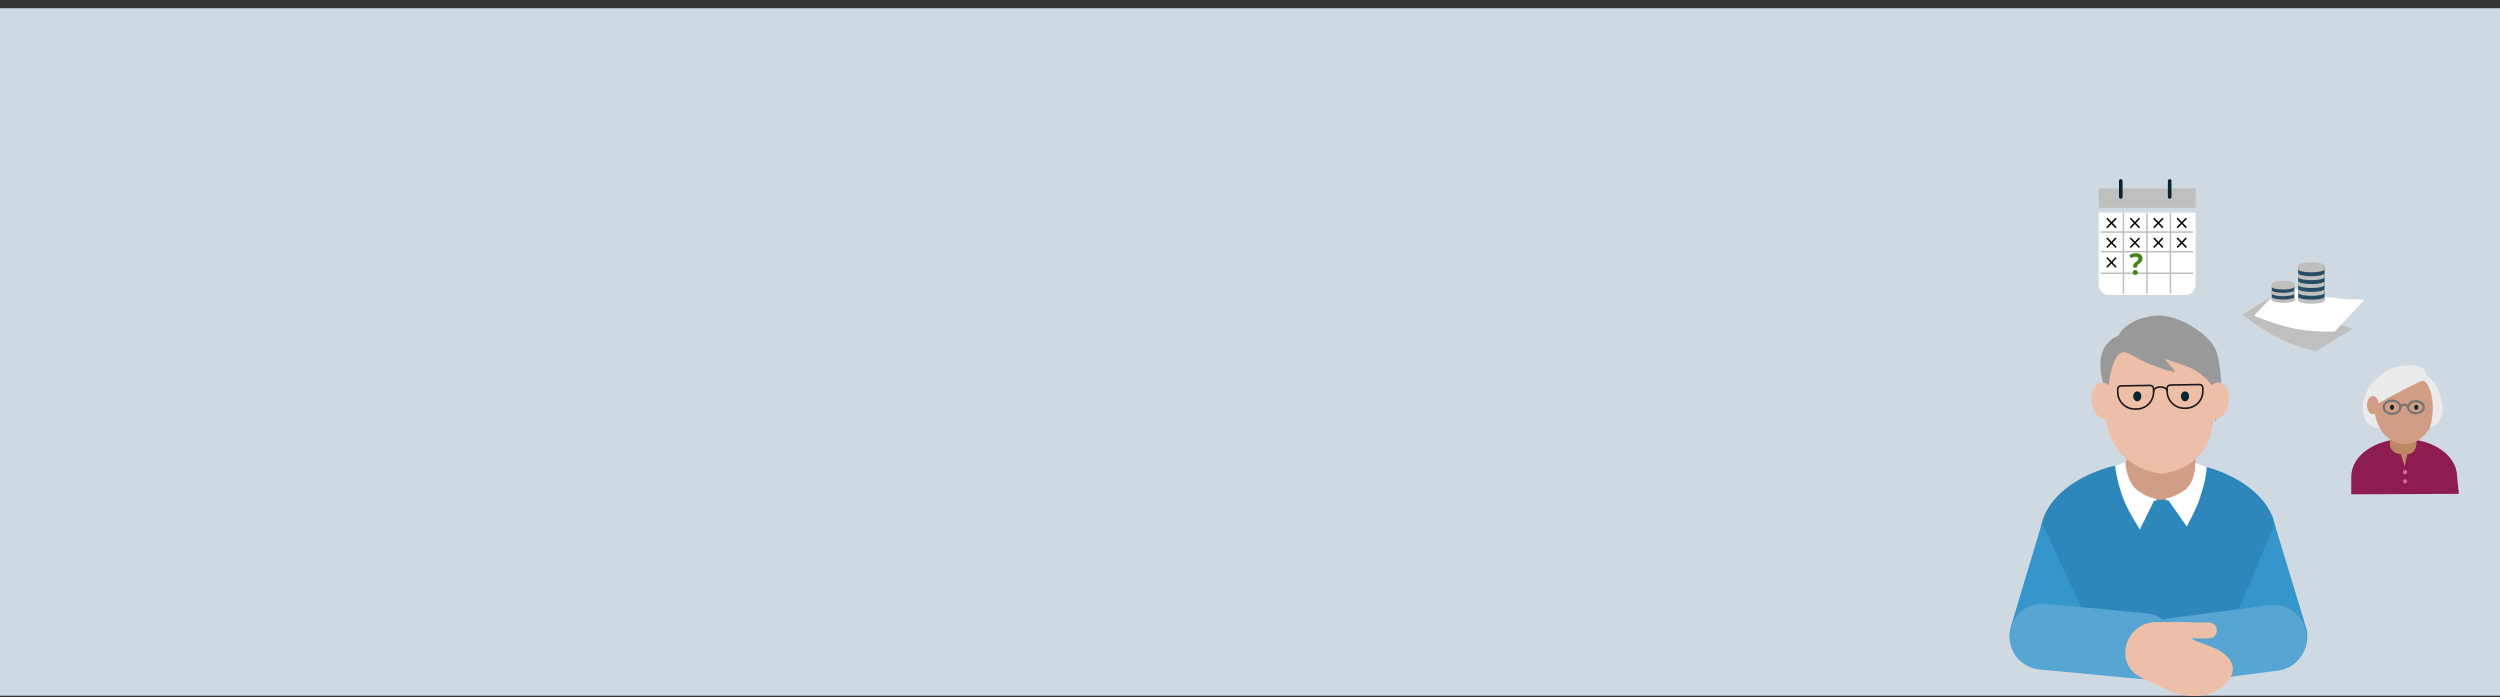 <svg width="1520" height="424" viewBox="0 0 1520 424" fill="none" xmlns="http://www.w3.org/2000/svg">
<rect x="0" y="0" width="1520" height="424" fill="#333333" stroke="none"/>
<rect width="1520" height="418" transform="translate(0 5)" fill="#CFD9E2"/>
<path d="M1493.9 289.774C1493.9 277.142 1479.5 266.906 1461.74 266.906C1443.97 266.906 1429.57 277.142 1429.57 289.774V300.539L1495 300.261L1493.9 289.774Z" fill="#8D1D4F"/>
<path d="M1463.65 276.2L1462.07 283.664L1459.75 276.2C1455.84 275.832 1453 273.347 1453 269.92C1453 268.321 1453.64 266.789 1454.77 265.66C1455.9 264.53 1457.44 263.894 1459.03 263.892H1463.91C1465.32 263.897 1466.66 264.457 1467.66 265.45C1468.65 266.443 1469.21 267.789 1469.22 269.194C1469.22 273.024 1467.25 276.003 1463.65 276.2Z" fill="#BD8765"/>
<path d="M1462.03 270.037C1472.21 270.037 1480.47 259.859 1480.47 247.304C1480.47 234.749 1472.21 224.571 1462.03 224.571C1451.85 224.571 1443.6 234.749 1443.6 247.304C1443.6 259.859 1451.85 270.037 1462.03 270.037Z" fill="#D19D85"/>
<path d="M1454.36 249.162C1455.05 249.162 1455.61 248.479 1455.61 247.637C1455.61 246.794 1455.05 246.112 1454.36 246.112C1453.67 246.112 1453.11 246.794 1453.11 247.637C1453.11 248.479 1453.67 249.162 1454.36 249.162Z" fill="#0B2432"/>
<path d="M1469.08 249.162C1469.77 249.162 1470.33 248.479 1470.33 247.637C1470.33 246.794 1469.77 246.112 1469.08 246.112C1468.39 246.112 1467.84 246.794 1467.84 247.637C1467.84 248.479 1468.39 249.162 1469.08 249.162Z" fill="#0B2432"/>
<path d="M1468.9 251.243C1471.53 251.243 1473.66 249.604 1473.66 247.582C1473.66 245.561 1471.53 243.922 1468.9 243.922C1466.28 243.922 1464.15 245.561 1464.15 247.582C1464.15 249.604 1466.28 251.243 1468.9 251.243Z" stroke="#747474" stroke-width="1.302" stroke-miterlimit="10"/>
<path d="M1454.4 251.61C1457.21 251.61 1459.48 249.807 1459.48 247.582C1459.48 245.358 1457.21 243.554 1454.4 243.554C1451.59 243.554 1449.31 245.358 1449.31 247.582C1449.31 249.807 1451.59 251.61 1454.4 251.61Z" stroke="#747474" stroke-width="1.302" stroke-miterlimit="10"/>
<path d="M1459.44 248.084C1459.52 247.516 1459.8 246.995 1460.23 246.618C1460.67 246.24 1461.22 246.033 1461.79 246.033C1462.37 246.033 1462.92 246.24 1463.36 246.618C1463.79 246.995 1464.07 247.516 1464.15 248.084" stroke="#747474" stroke-width="1.302" stroke-miterlimit="10"/>
<path d="M1442.42 247.439C1442.42 247.439 1443.64 246.9 1444 251.691C1444.36 256.482 1447.34 260.465 1446.91 260.429C1432.68 259.101 1435.1 241.159 1441.97 233.336C1447.17 227.424 1452.65 224.177 1456.05 223.262C1462.71 221.467 1471.5 221.575 1473.91 224.715C1475.89 227.29 1474.94 229.12 1476.08 229.299C1480.67 230.026 1486.84 245.043 1484.79 252.158C1482.74 259.272 1477.52 259.711 1477.52 259.711C1482.01 243.563 1476.19 230.34 1472.41 231.569C1470.4 232.224 1453.68 240.863 1451.78 241.984" fill="#EBEBEB"/>
<path d="M1442.72 251.88C1444.71 251.88 1446.32 249.397 1446.32 246.335C1446.32 243.273 1444.71 240.791 1442.72 240.791C1440.72 240.791 1439.11 243.273 1439.11 246.335C1439.11 249.397 1440.72 251.88 1442.72 251.88Z" fill="#D19D85"/>
<path d="M1462.27 288.383C1462.99 288.383 1463.57 287.801 1463.57 287.082C1463.57 286.364 1462.99 285.781 1462.27 285.781C1461.56 285.781 1460.97 286.364 1460.97 287.082C1460.97 287.801 1461.56 288.383 1462.27 288.383Z" fill="#E45DA9"/>
<path d="M1462.27 293.963C1462.99 293.963 1463.57 293.381 1463.57 292.662C1463.57 291.944 1462.99 291.362 1462.27 291.362C1461.56 291.362 1460.97 291.944 1460.97 292.662C1460.97 293.381 1461.56 293.963 1462.27 293.963Z" fill="#E45DA9"/>
<path d="M1334.9 129.29V173.243C1334.89 174.864 1334.24 176.416 1333.1 177.561C1331.95 178.706 1330.39 179.35 1328.77 179.354H1282.13C1280.5 179.35 1278.95 178.706 1277.8 177.561C1276.66 176.416 1276.01 174.864 1276 173.243V129.29H1334.9Z" fill="white"/>
<path d="M1334.9 114.565H1276V126.345H1334.9V114.565Z" fill="#BFBFBF"/>
<path d="M1289.44 110V119.763" stroke="#0B2432" stroke-width="2.199" stroke-miterlimit="10" stroke-linecap="round"/>
<path d="M1319.16 110V119.763" stroke="#0B2432" stroke-width="2.199" stroke-miterlimit="10" stroke-linecap="round"/>
<line x1="1277.19" y1="141.102" x2="1333.58" y2="141.102" stroke="#BFBFBF" stroke-width="0.94"/>
<line x1="1277.19" y1="153.023" x2="1333.58" y2="153.023" stroke="#BFBFBF" stroke-width="0.94"/>
<line x1="1277.19" y1="166.135" x2="1333.58" y2="166.135" stroke="#BFBFBF" stroke-width="0.94"/>
<line x1="1291.03" y1="178.526" x2="1291.03" y2="129.651" stroke="#BFBFBF" stroke-width="0.94"/>
<line x1="1319.64" y1="178.526" x2="1319.64" y2="129.651" stroke="#BFBFBF" stroke-width="0.94"/>
<line x1="1305.33" y1="178.526" x2="1305.33" y2="129.651" stroke="#BFBFBF" stroke-width="0.94"/>
<line y1="-0.46" x2="8.032" y2="-0.46" transform="matrix(-0.697 0.717 -0.697 -0.717 1286.24 132.369)" stroke="black" stroke-width="0.92"/>
<line y1="-0.46" x2="8.032" y2="-0.46" transform="matrix(0.697 0.717 -0.697 0.717 1280.64 133.009)" stroke="black" stroke-width="0.92"/>
<line y1="-0.46" x2="8.032" y2="-0.46" transform="matrix(-0.697 0.717 -0.697 -0.717 1286.24 144.367)" stroke="black" stroke-width="0.92"/>
<line y1="-0.46" x2="8.032" y2="-0.46" transform="matrix(0.697 0.717 -0.697 0.717 1280.64 145.007)" stroke="black" stroke-width="0.92"/>
<line y1="-0.46" x2="8.032" y2="-0.46" transform="matrix(-0.697 0.717 -0.697 -0.717 1286.24 156.365)" stroke="black" stroke-width="0.92"/>
<line y1="-0.46" x2="8.032" y2="-0.46" transform="matrix(0.697 0.717 -0.697 0.717 1280.64 157.006)" stroke="black" stroke-width="0.92"/>
<path d="M1296.98 162.689V162.042C1296.98 161.646 1297.03 161.296 1297.14 160.993C1297.25 160.684 1297.43 160.393 1297.67 160.119C1297.92 159.839 1298.24 159.554 1298.64 159.263C1298.99 159.006 1299.28 158.776 1299.49 158.572C1299.71 158.368 1299.87 158.167 1299.97 157.969C1300.08 157.765 1300.13 157.535 1300.13 157.278C1300.13 156.9 1299.99 156.611 1299.71 156.413C1299.43 156.215 1299.05 156.116 1298.55 156.116C1298.05 156.116 1297.56 156.195 1297.07 156.352C1296.58 156.509 1296.09 156.716 1295.58 156.973L1294.64 155.058C1295.21 154.732 1295.84 154.47 1296.52 154.272C1297.2 154.068 1297.94 153.966 1298.74 153.966C1299.98 153.966 1300.93 154.266 1301.61 154.866C1302.29 155.46 1302.64 156.218 1302.64 157.139C1302.64 157.628 1302.56 158.053 1302.4 158.415C1302.25 158.77 1302.02 159.102 1301.71 159.411C1301.4 159.714 1301.02 160.035 1300.55 160.373C1300.21 160.629 1299.94 160.845 1299.75 161.019C1299.57 161.194 1299.44 161.369 1299.37 161.544C1299.31 161.713 1299.28 161.92 1299.28 162.164V162.689H1296.98ZM1296.7 165.678C1296.7 165.13 1296.85 164.746 1297.14 164.524C1297.44 164.303 1297.81 164.192 1298.23 164.192C1298.64 164.192 1298.99 164.303 1299.29 164.524C1299.59 164.746 1299.74 165.13 1299.74 165.678C1299.74 166.203 1299.59 166.581 1299.29 166.814C1298.99 167.048 1298.64 167.164 1298.23 167.164C1297.81 167.164 1297.44 167.048 1297.14 166.814C1296.85 166.581 1296.7 166.203 1296.7 165.678Z" fill="#44831E"/>
<line y1="-0.46" x2="8.032" y2="-0.46" transform="matrix(-0.697 0.717 -0.697 -0.717 1300.48 144.367)" stroke="black" stroke-width="0.92"/>
<line y1="-0.46" x2="8.032" y2="-0.46" transform="matrix(0.697 0.717 -0.697 0.717 1294.88 145.007)" stroke="black" stroke-width="0.92"/>
<line y1="-0.46" x2="8.032" y2="-0.46" transform="matrix(-0.697 0.717 -0.697 -0.717 1314.73 144.367)" stroke="black" stroke-width="0.92"/>
<line y1="-0.46" x2="8.032" y2="-0.46" transform="matrix(0.697 0.717 -0.697 0.717 1309.13 145.007)" stroke="black" stroke-width="0.92"/>
<line y1="-0.46" x2="8.032" y2="-0.46" transform="matrix(-0.697 0.717 -0.697 -0.717 1328.98 144.367)" stroke="black" stroke-width="0.92"/>
<line y1="-0.46" x2="8.032" y2="-0.46" transform="matrix(0.697 0.717 -0.697 0.717 1323.38 145.007)" stroke="black" stroke-width="0.92"/>
<line y1="-0.46" x2="8.032" y2="-0.46" transform="matrix(-0.697 0.717 -0.697 -0.717 1300.48 132.369)" stroke="black" stroke-width="0.92"/>
<line y1="-0.46" x2="8.032" y2="-0.46" transform="matrix(0.697 0.717 -0.697 0.717 1294.88 133.009)" stroke="black" stroke-width="0.92"/>
<line y1="-0.46" x2="8.032" y2="-0.46" transform="matrix(-0.697 0.717 -0.697 -0.717 1314.73 132.369)" stroke="black" stroke-width="0.92"/>
<line y1="-0.46" x2="8.032" y2="-0.46" transform="matrix(0.697 0.717 -0.697 0.717 1309.13 133.008)" stroke="black" stroke-width="0.92"/>
<line y1="-0.46" x2="8.032" y2="-0.46" transform="matrix(-0.697 0.717 -0.697 -0.717 1328.98 132.369)" stroke="black" stroke-width="0.92"/>
<line y1="-0.46" x2="8.032" y2="-0.46" transform="matrix(0.697 0.717 -0.697 0.717 1323.38 133.009)" stroke="black" stroke-width="0.92"/>
<path d="M1363.38 191.265C1363.38 191.265 1374.41 200.073 1385.1 205.422C1395.8 210.771 1407.98 213.577 1407.98 213.577L1430.54 199.752C1430.54 199.752 1416.47 195.796 1405.18 190.369C1393.9 184.942 1385.93 177.44 1385.93 177.44L1363.38 191.265Z" fill="#BFBFBF"/>
<path d="M1370.53 191.97C1370.53 191.97 1383.51 197.524 1395.24 199.833C1406.97 202.142 1419.46 201.596 1419.46 201.596L1437.52 182.266C1437.52 182.266 1422.91 182.198 1410.59 179.967C1398.28 177.726 1388.59 172.631 1388.59 172.631L1370.53 191.97Z" fill="white"/>
<path d="M1413.33 162.28L1397.29 162.28L1397.29 182.351L1413.33 182.351L1413.33 162.28Z" fill="#284D62"/>
<path d="M1405.3 167.96C1409.74 167.96 1413.33 167.123 1413.33 166.08L1413.33 168.467C1413.33 169.51 1409.74 170.347 1405.3 170.347C1400.87 170.347 1397.28 169.51 1397.28 168.467L1397.28 166.08C1397.29 167.113 1400.88 167.96 1405.3 167.96Z" fill="#BFBFBF"/>
<path d="M1405.3 172.724C1409.74 172.724 1413.33 171.886 1413.33 170.844L1413.33 173.231C1413.33 174.273 1409.74 175.111 1405.3 175.111C1400.87 175.111 1397.28 174.273 1397.28 173.231L1397.28 170.844C1397.29 171.886 1400.88 172.724 1405.3 172.724Z" fill="#BFBFBF"/>
<path d="M1405.3 177.499C1409.74 177.499 1413.33 176.661 1413.33 175.618L1413.33 177.996C1413.33 179.038 1409.74 179.876 1405.3 179.876C1400.87 179.876 1397.28 179.038 1397.28 177.996L1397.28 175.609C1397.29 176.651 1400.88 177.499 1405.3 177.499Z" fill="#BFBFBF"/>
<path d="M1405.3 182.262C1409.74 182.262 1413.33 181.425 1413.33 180.382L1413.33 182.769C1413.33 183.812 1409.74 184.649 1405.3 184.649C1400.87 184.649 1397.28 183.812 1397.28 182.769L1397.28 180.382C1397.29 181.425 1400.88 182.262 1405.3 182.262Z" fill="#BFBFBF"/>
<path d="M1405.3 159.426C1409.74 159.426 1413.33 160.264 1413.33 161.306L1413.33 163.693C1413.33 164.736 1409.74 165.574 1405.3 165.574C1400.87 165.574 1397.28 164.736 1397.28 163.693L1397.28 161.306C1397.29 160.274 1400.88 159.426 1405.3 159.426Z" fill="#BFBFBF"/>
<path d="M1395 173.933L1381.24 173.933L1381.24 182.605L1395 182.605L1395 173.933Z" fill="#284D62"/>
<path d="M1388.11 178.036C1391.91 178.036 1394.99 177.315 1394.99 176.438L1394.99 178.474C1394.99 179.361 1391.91 180.072 1388.11 180.072C1384.31 180.072 1381.23 179.351 1381.23 178.474L1381.23 176.438C1381.23 177.324 1384.31 178.036 1388.11 178.036Z" fill="#BFBFBF"/>
<path d="M1388.11 182.098C1391.91 182.098 1394.99 181.377 1394.99 180.5L1394.99 182.537C1394.99 183.423 1391.91 184.135 1388.11 184.135C1384.31 184.135 1381.23 183.414 1381.23 182.537L1381.23 180.5C1381.23 181.387 1384.31 182.098 1388.11 182.098Z" fill="#BFBFBF"/>
<path d="M1388.11 170.768C1391.91 170.768 1394.99 171.489 1394.99 172.365L1394.99 174.402C1394.99 175.288 1391.91 176 1388.11 176C1384.31 176 1381.23 175.279 1381.23 174.402L1381.23 172.365C1381.23 171.489 1384.31 170.768 1388.11 170.768Z" fill="#BFBFBF"/>
<path d="M1383.76 325.097C1383.76 300.116 1351.71 279.959 1312.16 279.959C1272.61 279.959 1240.54 300.168 1240.54 325.097V406.327L1386.23 405.788L1383.76 325.097Z" fill="#2E87BA"/>
<path d="M1308.38 303.793H1315.24C1324.13 303.793 1334.26 296.782 1334.44 288.491L1334.76 286.913C1337.04 271.278 1327.24 274.17 1318.64 274.17H1305.98C1298.41 274.17 1292 274.744 1292 285.458C1292.07 294.626 1298.46 303.793 1308.38 303.793Z" fill="#D19D85"/>
<path d="M1313.5 288.037L1311.97 196.09C1335.77 196.056 1346.79 214.399 1347.72 223.551C1347.72 225.819 1348.61 233.751 1348.21 243.687C1348.01 248.45 1345.87 256.056 1344.5 262.007C1340 281.663 1323.57 287.122 1313.5 288.037Z" fill="#EDBEA8"/>
<path d="M1314 288.039L1312.68 196.039C1288.44 196.039 1280.51 214.355 1279.58 223.514C1279.58 225.784 1278.69 233.721 1279.12 243.663C1279.32 248.429 1279.58 252.821 1280.98 258.774C1285.6 278.436 1301.88 286.665 1314 288.039Z" fill="#EDBEA8"/>
<path d="M1317.58 236.064L1317.63 238.27C1317.74 241.005 1318.94 243.582 1320.95 245.44C1322.96 247.298 1325.62 248.286 1328.36 248.188L1329.01 248.172C1331.74 248.166 1334.36 247.082 1336.3 245.156C1338.23 243.229 1339.33 240.616 1339.35 237.885L1339.3 235.68C1339.3 235.423 1339.23 235.17 1339.13 234.937C1339.02 234.703 1338.87 234.493 1338.68 234.318C1338.49 234.144 1338.27 234.009 1338.03 233.92C1337.78 233.832 1337.53 233.792 1337.27 233.804L1319.49 234.105C1318.98 234.12 1318.5 234.333 1318.14 234.699C1317.78 235.064 1317.58 235.554 1317.58 236.064V236.064Z" stroke="#1A1A1A" stroke-miterlimit="10"/>
<path d="M1287.57 236.582L1287.61 238.787C1287.73 241.521 1288.92 244.098 1290.94 245.954C1292.95 247.81 1295.61 248.794 1298.34 248.692L1299 248.69C1301.74 248.695 1304.36 247.617 1306.31 245.692C1308.26 243.766 1309.36 241.149 1309.39 238.411L1309.35 236.206C1309.33 235.69 1309.1 235.202 1308.72 234.851C1308.35 234.499 1307.84 234.313 1307.33 234.332L1289.53 234.631C1289.01 234.632 1288.52 234.837 1288.15 235.202C1287.78 235.568 1287.57 236.064 1287.57 236.582Z" stroke="#1A1A1A" stroke-miterlimit="10"/>
<path d="M1317.62 237.839C1317.58 236.413 1315.71 235.229 1313.42 235.286C1311.13 235.343 1309.31 236.578 1309.34 238.043" stroke="#1A1A1A" stroke-miterlimit="10"/>
<path d="M1281.85 238.943C1281.77 232.654 1284.48 213.027 1291.74 214.199C1295.59 214.818 1300.39 218.673 1304.14 220.154C1306.24 220.986 1318.97 226.378 1322.5 225.959C1320.98 223.448 1318.63 221.831 1316 217.959C1320.13 220.137 1332.49 222.059 1339.23 228.467L1342 230.959L1344.5 233.875L1347 256.038C1353.5 245.038 1349.82 218.508 1347.17 212.668C1344.45 206.66 1338.55 201.985 1331.9 197.928C1324.16 193.217 1314.13 190.296 1305.27 192.735C1300.14 194.154 1300.5 193.597 1295.46 196.548C1293.42 197.748 1288.8 201.098 1288.5 203.536C1287.17 205.154 1284.83 204.172 1280.11 210.339C1275.05 217.879 1277.45 228.875 1278.98 233.875" fill="#999999"/>
<path d="M1280.6 254.403C1284.47 253.432 1286.8 247.79 1285.8 241.802C1284.81 235.814 1280.87 231.746 1277 232.717C1273.13 233.688 1270.81 239.329 1271.8 245.317C1272.8 251.306 1276.74 255.373 1280.6 254.403Z" fill="#EDBEA8"/>
<path d="M1346.2 254.403C1342.33 253.432 1340 247.79 1341 241.802C1341.99 235.814 1345.93 231.746 1349.8 232.717C1353.67 233.688 1355.99 239.329 1355 245.317C1354 251.306 1350.06 255.373 1346.2 254.403Z" fill="#EDBEA8"/>
<path d="M1339.73 295.442C1337.12 303.628 1338.21 303.559 1329.58 320.104L1318.27 304.043L1316.68 304.286L1317.15 302.97C1317.15 302.97 1321.53 302.659 1328.09 298.09C1335.23 293.105 1334.62 281.568 1334.62 281.568L1341.69 283.923C1341.51 287.776 1340.77 291.726 1339.73 295.442Z" fill="white"/>
<path d="M1288.57 295.759C1290.91 302.942 1290.62 304.984 1301.02 321.979L1309.67 304.413H1311.23L1310.83 303.253C1310.83 303.253 1306.43 302.942 1299.89 298.373C1292.74 293.388 1292.23 281.175 1292.23 281.175L1285.95 283.06C1286.36 286.806 1287.5 292.148 1288.57 295.759Z" fill="white"/>
<path d="M1265.53 369.511L1259.95 391.232C1258.65 396.212 1255.43 400.475 1250.99 403.091C1246.56 405.707 1241.27 406.463 1236.28 405.196C1231.3 403.84 1227.06 400.57 1224.48 396.1C1221.9 391.63 1221.2 386.321 1222.52 381.331L1241.56 317.825" fill="#3695CA"/>
<path d="M1361.07 370.932L1364.76 391.89C1366.07 396.868 1369.29 401.128 1373.72 403.741C1378.16 406.354 1383.44 407.109 1388.43 405.84C1393.41 404.488 1397.65 401.221 1400.23 396.752C1402.81 392.284 1403.52 386.977 1402.2 381.989L1383.01 318.72" fill="#3695CA"/>
<path d="M1305.12 372.878L1243.74 367.097C1232.7 366.058 1222.92 374.156 1221.88 385.185C1220.84 396.214 1228.94 405.997 1239.98 407.036L1301.36 412.816C1312.39 413.855 1322.17 405.757 1323.21 394.728C1324.25 383.699 1316.15 373.917 1305.12 372.878Z" fill="#56A5D3"/>
<path d="M1379.85 367.952L1318.72 375.921C1307.73 377.353 1299.98 387.419 1301.41 398.403C1302.84 409.388 1312.91 417.132 1323.9 415.699L1385.04 407.731C1396.02 406.298 1403.77 396.233 1402.34 385.248C1400.91 374.263 1390.84 366.52 1379.85 367.952Z" fill="#56A5D3"/>
<path d="M1319.1 378.295L1343.15 378.492C1343.78 378.506 1344.41 378.645 1344.99 378.9C1345.57 379.156 1346.1 379.524 1346.54 379.983C1346.98 380.442 1347.32 380.984 1347.55 381.576C1347.78 382.168 1347.9 382.8 1347.88 383.436C1347.85 384.718 1347.32 385.937 1346.4 386.827C1345.47 387.716 1344.23 388.204 1342.95 388.182L1318.89 387.998" fill="#EDBEA8"/>
<path d="M1330.09 417.556L1311.69 415.321C1299.27 412.599 1292.17 407.051 1292.17 396.821C1292.18 391.902 1294.14 387.186 1297.62 383.705C1301.09 380.224 1305.81 378.26 1310.73 378.243H1329.96C1344.24 383.949 1314.61 376.336 1342.98 396.821C1342.98 407.051 1340.3 417.556 1330.09 417.556Z" fill="#EDBEA8"/>
<path d="M1345.54 393.721C1351.54 395.969 1362.95 403.687 1354.75 413.772C1342.91 429.55 1320.43 420.635 1320.43 420.635L1300.71 411.155C1293.59 403.989 1291.1 396.271 1297.93 386.634C1305.36 376.036 1339.56 391.551 1345.54 393.721Z" fill="#EDBEA8"/>
<path d="M1328.47 243.981C1329.84 243.981 1330.94 242.633 1330.94 240.97C1330.94 239.307 1329.84 237.959 1328.47 237.959C1327.11 237.959 1326 239.307 1326 240.97C1326 242.633 1327.11 243.981 1328.47 243.981Z" fill="#0B2432"/>
<path d="M1299.47 243.981C1300.84 243.981 1301.94 242.633 1301.94 240.97C1301.94 239.307 1300.84 237.959 1299.47 237.959C1298.11 237.959 1297 239.307 1297 240.97C1297 242.633 1298.11 243.981 1299.47 243.981Z" fill="#0B2432"/>
</svg>
